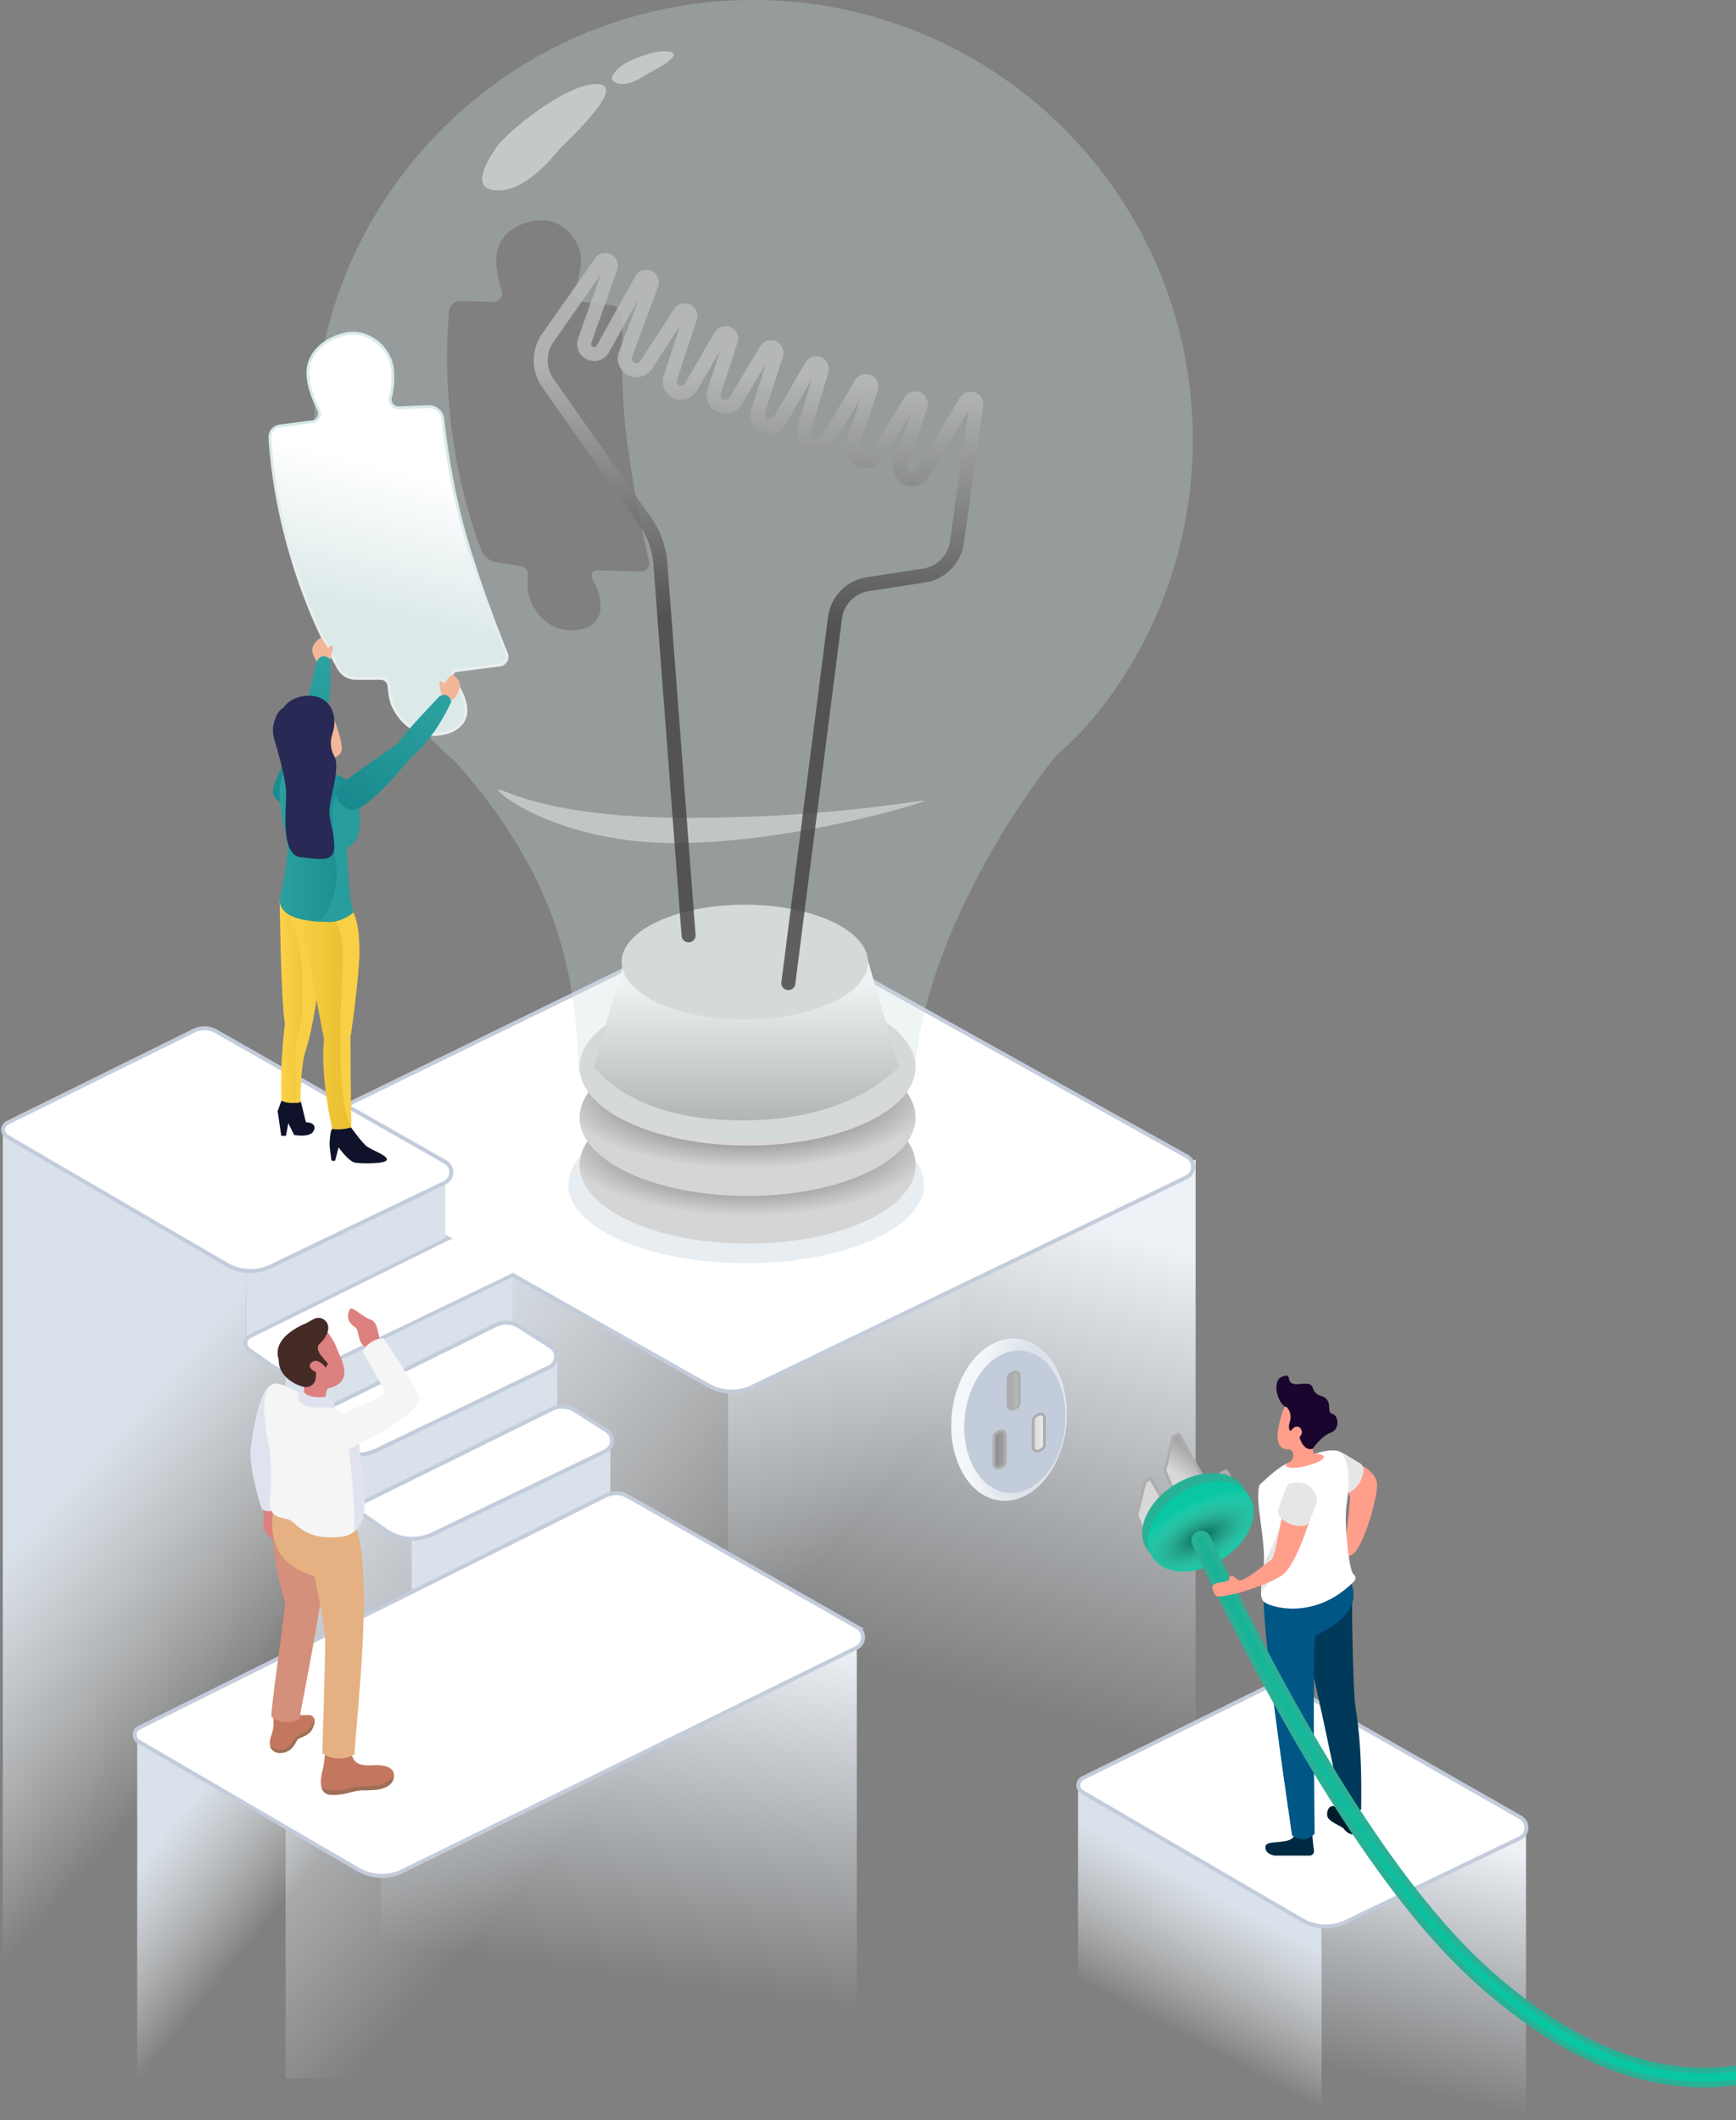 <svg xmlns="http://www.w3.org/2000/svg" xmlns:xlink="http://www.w3.org/1999/xlink" width="620" height="757"><rect width="100%" height="100%" fill="#808080" stroke="none"/><defs><linearGradient id="a" x1="11.389%" x2="46.575%" y1="26.739%" y2="71.059%"><stop offset="0%" stop-color="#D9E1EA"/><stop offset="100%" stop-color="#F9FBFC" stop-opacity="0"/></linearGradient><linearGradient id="b" x1="41.444%" x2="55.041%" y1="30.092%" y2="68.505%"><stop offset="0%" stop-color="#D9E1EA"/><stop offset="100%" stop-color="#F9FBFC" stop-opacity="0"/></linearGradient><linearGradient id="c" x1="62.961%" x2="55.416%" y1="4.566%" y2="59.01%"><stop offset="0%" stop-color="#EEF2F6"/><stop offset="100%" stop-color="#D9E1EA" stop-opacity="0"/></linearGradient><linearGradient id="d" x1="62.138%" x2="48.296%" y1="3.277%" y2="86.418%"><stop offset="0%" stop-color="#EEF2F6"/><stop offset="100%" stop-color="#D9E1EA" stop-opacity="0"/></linearGradient><linearGradient id="e" x1="40.682%" x2="28.541%" y1="-6.324%" y2="74.288%"><stop offset="0%" stop-color="#EEF2F6"/><stop offset="100%" stop-color="#D9E1EA" stop-opacity="0"/><stop offset="100%" stop-color="#D9E1EA" stop-opacity="0"/></linearGradient><linearGradient id="f" x1="20.787%" x2="51.696%" y1="20.886%" y2="56.951%"><stop offset="0%" stop-color="#D9E1EA"/><stop offset="100%" stop-color="#F9FBFC" stop-opacity="0"/></linearGradient><linearGradient id="g" x1="69.114%" x2="53.799%" y1="34.906%" y2="75.486%"><stop offset="0%" stop-color="#D9E1EA"/><stop offset="100%" stop-color="#F9FBFC" stop-opacity="0"/></linearGradient><linearGradient id="j" x1="100%" x2="-44.653%" y1="50%" y2="50%"><stop offset="0%" stop-color="#EEE"/><stop offset="100%" stop-color="#5F5F5F"/></linearGradient><linearGradient id="m" x1="50%" x2="50%" y1="14.96%" y2="100%"><stop offset="0%" stop-color="#FDFCFC"/><stop offset="100%" stop-color="#A6A5A5"/></linearGradient><linearGradient id="n" x1="56.988%" x2="33.089%" y1="29.167%" y2="69.312%"><stop offset="0%" stop-color="#FFF"/><stop offset="100%" stop-color="#DCE9E9"/></linearGradient><linearGradient id="o" x1="33.089%" x2="61.734%" y1="67.739%" y2="33.345%"><stop offset="0%" stop-color="#EBEEEE"/><stop offset="100%" stop-color="#D8EAEA"/></linearGradient><linearGradient id="p" x1="77.576%" x2="23.94%" y1="-2.206%" y2="99.274%"><stop offset="0%" stop-color="#2CA2A0"/><stop offset="100%" stop-color="#18898E"/></linearGradient><linearGradient id="q" x1="-.019%" x2="100.122%" y1="50.002%" y2="50.002%"><stop offset="0%" stop-color="#FCD24A"/><stop offset="100%" stop-color="#E5BB2A"/></linearGradient><linearGradient id="r" x1=".082%" x2="100.013%" y1="50.011%" y2="50.011%"><stop offset="0%" stop-color="#FCD24A"/><stop offset="100%" stop-color="#E5BB2A"/></linearGradient><linearGradient id="s" x1=".112%" x2="100.118%" y1="50.012%" y2="50.012%"><stop offset="0%" stop-color="#2CA2A0"/><stop offset="100%" stop-color="#18898E"/></linearGradient><linearGradient id="t" x1="55.128%" x2="37.177%" y1="31.768%" y2="50%"><stop offset="0%" stop-color="#A5A5A5"/><stop offset="100%" stop-color="#D8D8D8"/></linearGradient><linearGradient id="x" x1="82.163%" x2="-5.652%" y1="67.304%" y2="8.505%"><stop offset="0%" stop-color="#09C7A3"/><stop offset="100%" stop-color="#1AB195"/></linearGradient><linearGradient id="y" x1="49.076%" x2="48.066%" y1="15.972%" y2="50%"><stop offset="0%" stop-color="#BCBCBC"/><stop offset="100%" stop-color="#424140"/></linearGradient><radialGradient id="i" cx="50%" cy="34.001%" r="48.486%" fx="50%" fy="34.001%" gradientTransform="matrix(0 1 -1.762 0 1.099 -.16)"><stop offset="0%" stop-color="#C3CCDA"/><stop offset="100%" stop-color="#F4F7F9"/></radialGradient><radialGradient id="l" cx="50%" cy="34.001%" r="48.486%" fx="50%" fy="34.001%" gradientTransform="matrix(0 1 -1.163 0 .895 -.16)"><stop offset="0%" stop-color="#343434"/><stop offset="100%" stop-color="#D5D5D5"/></radialGradient><radialGradient id="v" cx="61.589%" cy="54.544%" r="45.466%" fx="61.589%" fy="54.544%" gradientTransform="matrix(.997 .056 -.187 1.545 .104 -.332)"><stop offset="0%" stop-opacity=".5"/><stop offset="100%" stop-color="#FFF" stop-opacity="0"/></radialGradient><ellipse id="h" cx="362.35" cy="506.883" rx="29" ry="20.5"/><ellipse id="k" cx="269.001" cy="415.996" rx="60" ry="28"/><ellipse id="u" cx="430.842" cy="545.002" rx="14" ry="20.5"/><path id="w" d="M431.001 549.996C467.668 626.662 501.334 678.664 532 706c30.666 27.336 60.666 39.003 90 35"/></defs><g fill="none" fill-rule="evenodd" transform="translate(-2)"><path fill="url(#a)" d="M104.001 404.996h241v337h-241z"/><path fill="url(#b)" d="m3.001 404.996 87 49v27l14 10 6 74-20 177h-87z"/><path fill="url(#c)" d="m262.001 481.196 167-67.2v328h-167z"/><path fill="#FFF" stroke="#C3CCDA" stroke-width="1.4" d="m272.135 327.133 153.804 85.762a4.201 4.201 0 0 1-.221 7.451l-155.12 74.833a16.798 16.798 0 0 1-15.557-.5l-69.897-39.457c-.141.09-.288.173-.441.246l-69.134 33.256a16.802 16.802 0 0 1-16.943-1.395l-7.765-5.458a2.8 2.8 0 0 1 .37-4.801l69.96-34.539c.274-.135.554-.255.839-.358l-57.391-32.397a2.8 2.8 0 0 1 .148-4.955l159.572-77.9a8.4 8.4 0 0 1 7.776.212z"/><path fill="#D9E1EA" d="m90.001 453.196 71-34.2v23l-71 35zm24 37 71-34.2v23l-71 35zm16 29 71-34.2v23l-71 35zm19 28 71-34.2v23l-71 35z"/><path fill="#FFF" stroke="#C3CCDA" stroke-width="1.4" d="m4.675 400.851 66.626-32.88a8.397 8.397 0 0 1 7.878.234l81.865 46.663a4.2 4.2 0 0 1-.26 7.434l-62.061 29.832a16.801 16.801 0 0 1-15.736-.626L4.504 405.782a2.802 2.802 0 0 1 .17-4.93z"/><path fill="url(#d)" d="m474.001 686.196 73-35.2v111h-73z"/><path fill="url(#e)" d="m138.001 665.196 170-81.2v158h-170z"/><path fill="url(#f)" d="m51.001 617.996 87 49v75h-87z"/><path fill="#FFF" stroke="#C3CCDA" stroke-width="1.4" d="m51.651 616.846 166.642-82.857a8.4 8.4 0 0 1 7.9.224l81.925 46.697a4.202 4.202 0 0 1-.227 7.419L145.774 668.02a16.802 16.802 0 0 1-15.87-.56l-78.416-45.689a2.8 2.8 0 0 1 .163-4.926z"/><path fill="url(#g)" d="m387.001 638.996 87 49v74h-87z"/><path fill="#FFF" stroke="#C3CCDA" stroke-width="1.4" d="m388.675 634.851 66.626-32.88a8.397 8.397 0 0 1 7.878.234l81.865 46.663a4.2 4.2 0 0 1-.26 7.434l-62.061 29.832a16.801 16.801 0 0 1-15.736-.626l-78.483-45.726a2.802 2.802 0 0 1 .17-4.93zM112.232 506.07l66.826-32.98a8.402 8.402 0 0 1 8.235.45l11.346 7.236a4.2 4.2 0 0 1-.439 7.326l-61.632 29.626a16.806 16.806 0 0 1-16.94-1.397l-7.767-5.46a2.798 2.798 0 0 1 .371-4.801zm20 30 66.826-32.98a8.402 8.402 0 0 1 8.235.45l11.346 7.236a4.2 4.2 0 0 1-.439 7.326l-61.632 29.626a16.806 16.806 0 0 1-16.94-1.397l-7.767-5.46a2.798 2.798 0 0 1 .371-4.801z"/><ellipse cx="268.501" cy="422.996" fill="#E8EDF1" rx="63.5" ry="28"/><g transform="rotate(96 362.35 506.883)"><use fill="#E8EDF1" xlink:href="#h"/><use fill="url(#i)" xlink:href="#h"/></g><ellipse cx="364.47" cy="507.625" fill="#C3CCDA" rx="25.5" ry="18" transform="rotate(96 364.47 507.625)"/><path fill="url(#j)" stroke="#ADADAD" d="m363.107 490.443.894-.447a1.38 1.38 0 0 1 2 1.236v9.527c0 .758-.428 1.45-1.106 1.79l-.894.447a1.383 1.383 0 0 1-2-1.237v-9.527c0-.758.428-1.45 1.106-1.79zm-5 21 .894-.447a1.38 1.38 0 0 1 2 1.236v9.527c0 .758-.428 1.45-1.106 1.79l-.894.447a1.383 1.383 0 0 1-2-1.237v-9.527c0-.758.428-1.45 1.106-1.79zm14-6 .894-.447a1.38 1.38 0 0 1 2 1.236v9.527c0 .758-.428 1.45-1.106 1.79l-.894.447a1.383 1.383 0 0 1-2-1.237v-9.527c0-.758.428-1.45 1.106-1.79z"/><use fill="#E0E0E0" xlink:href="#k"/><use fill="url(#l)" xlink:href="#k"/><ellipse cx="269.001" cy="398.996" fill="url(#l)" rx="60" ry="28"/><ellipse cx="269.001" cy="380.996" fill="#D8D8D8" rx="60" ry="28"/><path fill="url(#m)" d="m225.001 342.996-11 38c11.333 12.666 29 19 53 19s42.667-6.334 56-19l-11-38h-87z"/><ellipse cx="268.001" cy="343.496" fill="#D8D8D8" rx="44" ry="20.5"/><path fill="#C9DBDC" fill-opacity=".304" d="M271.001-.004c86.709 0 157 70.29 157 157 0 33.677-10.604 64.878-28.655 90.446-6.13 8.683-12.933 16.158-20.365 22.543a284.512 284.512 0 0 0-27.905 43.21c-12.99 24.745-20.445 47.612-22.365 68.6-8.387 16.8-28.423 25.2-60.108 25.2-31.684 0-51.72-8.4-60.107-25.2-.229-25.862-5.354-48.728-15.377-68.6-7.188-14.25-16.613-27.917-28.276-40.997-5.363-4.572-10.43-9.776-15.274-15.68-22.227-27.088-35.568-61.747-35.568-99.522 0-86.71 70.291-157 157-157zM209.467 94.22c.7-7.939-6.159-16.016-14.548-15.558-7.49.41-14.057 4.564-15.386 11.088-.727 3.57-.184 8.287 1.632 14.15a3 3 0 0 1-2.949 3.886l-11.694-.322a4 4 0 0 0-4.093 3.627c-1.307 14.008-.953 28.485 1.062 43.43 1.997 14.815 5.442 28.733 10.336 41.755a7 7 0 0 0 5.466 4.453l8.736 1.372a3 3 0 0 1 2.528 3.173c-.217 3.092-.16 5.297.169 6.615 1.835 7.346 7.284 12.64 14.31 13.12 6.366.437 11.491-2.428 11.46-8.492-.015-3.133-1.011-6.45-2.989-9.949a2.001 2.001 0 0 1 1.802-2.983l15.495.468a3 3 0 0 0 3.013-3.676c-3.432-14.823-6.03-28.937-7.792-42.34-1.745-13.27-2.26-27.91-1.544-43.924a5 5 0 0 0-4.42-5.19l-10.459-1.21a3 3 0 0 1-2.392-4.207c1.194-2.665 1.946-5.76 2.257-9.286z"/><path fill="#FFF" fill-opacity=".453" d="M180.001 67.996c6.578 0 13.911-5 22-15 16-15.334 20.333-23 13-23-11 0-32 17-36 23s-8.867 15 1 15zm42.555-38.243c2.715.778 6.322-.377 10.82-3.468 8.384-4.312 11.062-6.902 8.035-7.77-4.54-1.302-15.18 3.093-17.527 5.049-2.347 1.955-5.4 5.021-1.328 6.189z"/><path fill="#FFF" fill-opacity=".424" d="M180.001 281.996c1.169-.935 16 10 68 10s85.274-7.02 84-6c-1.274 1.018-48 15-89 15s-64.169-18.066-63-19z"/><path fill="url(#n)" stroke="url(#o)" d="m129.646 137.147 10.552 5.05a2.998 2.998 0 0 0 4.274-2.35c.727-6.095 2.148-10.625 4.265-13.59 3.868-5.42 11.557-6.544 18.566-3.872 7.85 2.993 10.83 13.162 6.962 20.13-1.718 3.094-3.664 5.616-5.84 7.565a3.002 3.002 0 0 0 .475 4.817l9.063 5.36a5 5 0 0 1 1.927 6.539c-7.167 14.337-12.652 27.922-16.455 40.753-3.842 12.962-7.21 26.912-10.103 41.85a3 3 0 0 1-4.248 2.132l-13.965-6.73a2 2 0 0 0-2.86 1.992c.384 4.002-.055 7.437-1.315 10.305-2.438 5.553-8.285 6.085-13.924 3.097-6.223-3.297-9.047-10.35-7.736-17.807.235-1.338 1.08-3.375 2.536-6.112a3 3 0 0 0-1.018-3.926l-7.423-4.807a6.998 6.998 0 0 1-3.183-6.291c.826-13.887 3.34-28.003 7.54-42.35 4.24-14.472 9.804-27.841 16.695-40.106a4 4 0 0 1 5.215-1.649z" transform="rotate(-33 141.001 191.496)"/><path fill="#F3B698" fill-rule="nonzero" d="M159.814 248.231s-1.46-4.763-.562-4.955c.898-.192 1.306.894 1.306.894s2.651-4.095 3.443-3.174c.792.92 3.025 2.284 2.106 4.998-.92 2.715-2.406 3.846-2.406 3.846s-3.51-.278-3.887-1.609zm-39.974-12.693s1.626-4.71.735-4.932c-.89-.224-1.335.848-1.335.848s-1.616-2.566-2.239-3.458c-.601-.893-4.195 2.342-3.371 5.087.824 2.745 2.27 3.928 2.27 3.928s3.518-.157 3.94-1.473z"/><path fill="url(#p)" fill-rule="nonzero" d="M97.272 283.48s-7.924-2.254-4.34-7.833c2.159-3.37 18.654-17.028 18.965-17.899.98-2.811 12.51-18.21 12.51-18.21s2.85-2.388 4.453 1.316c0 0-3.83 12.833-11.153 20.755-1.625 1.786-14.87 24.036-20.435 21.871z" transform="rotate(-22 110.43 261.204)"/><path fill="#10122B" fill-rule="nonzero" d="m102.515 392.968-1.358 3.749 1.29 8.815h1.693l.823-4.508 2.093 4.196s5.632 1.07 6.923-1.384c1.29-2.455-1.202-3.169-2.716-3.169l-1.937-7.811c-.044 0-4.43-.893-6.811.112z"/><path fill="url(#q)" fill-rule="nonzero" d="M111.224 374.776c-2.115 6.182-1.898 18.727-1.898 18.727-.6.134-1.157.201-1.691.246-3.362.312-5.12-.781-5.12-.781-.557-14.306 1.251-27.431 1.251-27.431-1.402-7.544-1.89-44.121-1.89-44.121 4.274-1.34 7.235.446 9.283 1.495 5.075 2.566 4.674 10.958 4.986 18.1.49 10.064-2.829 27.583-4.921 33.765z"/><path fill="#F9CF45" fill-rule="nonzero" d="M111.224 374.776c-2.115 6.182-1.898 18.727-1.898 18.727-.6.134-1.157.201-1.691.246.6-8.525-1.086-18.527.695-23.437 2.448-6.806 2.472-26.646-.577-36.577-1.58-5.088.757-8.592 3.406-10.824 5.075 2.566 4.674 10.958 4.986 18.1.49 10.064-2.829 27.583-4.921 33.765z"/><path fill="#10122B" fill-rule="nonzero" d="M120.686 403.052s-.623-.112-.913 3.972c-.133 1.942-.178 1.696.601 7.275 0 0 .935.402 1.336 0l1.224-4.664s3.584 5.133 5.988 5.49c2.404.357 11.22.469 11.264-1.138.044-1.585-5.587-3.392-7.324-4.798-1.736-1.406-5.476-6.65-5.476-6.65s-5.632-.335-6.7.513z"/><path fill="url(#r)" fill-rule="nonzero" d="M129.946 347.125c-1.514 15.934-2.827 23.165-2.827 23.165l.267 32.226v.022s-3.695 1.139-6.722.491c0 0-4.319-18.233-2.961-31.958 0 0-5.988-31.177-5.899-33.297 0 0-6.7-7.03-6.5-12.029.134-2.923 7.925-2.432 14.358-1.517 4.586.647 8.481 1.517 8.481 1.517s3.317 5.446 1.803 21.38z"/><path fill="#F9CF45" fill-rule="nonzero" d="M129.946 347.125c-1.514 15.934-2.827 23.165-2.827 23.165l.267 32.226c-5.943-10.935-3.317-47.96-2.96-60.48.245-8.1-2.382-14.104-4.742-17.786 4.586.647 8.481 1.518 8.481 1.518s3.295 5.423 1.781 21.357z"/><path fill="#F3B698" fill-rule="nonzero" d="m115.5 249.51-.98.804a4.42 4.42 0 0 0-.111-.514l-8.482 2.745 1.202 20.577 2.694 5.802c2.449 2.343 9.594.826 9.861.826.267-.023.022-7.7-.067-8.37v-.044c4.386-1.964 5.988-1.941 2.627-12.029-3.562-10.779-6.745-9.797-6.745-9.797z"/><path fill="url(#s)" fill-rule="nonzero" d="M125.85 302.38s.512 17.83 2.315 23.365c0 0-3.673 3.571-9.215 3.392a101.753 101.753 0 0 1-5.143-.267h-.022c-5.431-.536-11.597-2.098-11.931-7.454 0 0 2.849-12.565 2.849-18.724 0-6.16-5.943-19.327-.668-28.231 2.471-4.151 13.802.758 13.802.758s7.902 2.098 10.106 4.82c.49.626.957 1.764 1.358 3.215 1.313 4.932 1.758 13.345-.223 16.425-1.825 2.946-3.228 2.7-3.228 2.7z"/><path fill="#289D9D" fill-rule="nonzero" d="M125.85 302.38s.512 17.83 2.315 23.365c0 0-3.673 3.571-9.215 3.392a101.753 101.753 0 0 1-5.143-.267c.223-.179.557-.268 1.047-.246 4.162.179 8.147-11.337 7.257-18.835-.757-6.45-1.336-15.667-1.336-20.13-.022-4.442 3.25-8.526 3.25-8.526l5.276 2.143c1.313 4.932 1.758 13.346-.223 16.425-1.825 2.924-3.228 2.678-3.228 2.678z"/><path fill="url(#p)" fill-rule="nonzero" d="M129.272 290.695s-7.924-2.254-4.34-7.833c2.159-3.37 18.654-17.028 18.965-17.898.98-2.812 12.51-18.211 12.51-18.211s2.85-2.388 4.453 1.317c0 0-3.83 12.832-11.153 20.754-1.625 1.786-14.87 24.036-20.435 21.871z" transform="rotate(7 142.43 268.42)"/><path fill="#282A55" fill-rule="nonzero" d="M119.706 288.61c.357-4.62 3.851-14.663 1.692-18.568-.022-.045-.044-.09-.044-.134-.356-.625-.646-1.361-.89-2.21-.045-.156-.112-.334-.134-.513a10.727 10.727 0 0 1-.067-3.347c.134-.625.29-1.317.512-2.031 2.137-6.74-1.046-13.145-7.925-13.39-6.9-.246-9.572 4.218-9.572 4.218s-.044.044-.155.133c-1.38.826-2.271 2.098-2.716 3.638a.172.172 0 0 0-.045.112c-.823 1.83-1.29 4.285-.423 7.297 2.07 7.142 3.874 13.882 4.23 18.501.356 4.62-2.493 22.898 5.209 23.746 7.724.848 12.265 1.852 11.998-4.441-.022-.313-.022-.603-.045-.893-.4-5.58-1.958-7.722-1.625-12.118z"/><path fill="#DC817F" fill-rule="nonzero" d="M96.03 539.096s.405 3.724 0 5.665c-.406 1.94 4.118 5.753 4.118 5.753l.405-11.418H96.03zm41.522-61.15c-.765-3.256-.922-6.156-3.33-6.87-2.409-.713-6.527-4.816-7.157-3.768-.63 1.026-2.093 4.08 1.935 6.712 1.35 1.093.675 5.732 3.624 6.87l4.928-2.944z"/><path fill="#E0E3EF" fill-rule="nonzero" d="M98.415 494.872s-4.186.825-6.932 22.525c-.54 7.76 3.984 21.32 3.984 21.32 1.8 1.628 5.469.535 5.986-.848.518-1.405-3.038-42.997-3.038-42.997z"/><path fill="#C2775E" fill-rule="nonzero" d="M109.15 612.356s1.283.045 2.904-.044c1.62-.09 3.488 1.338 1.26 5.419-1.666 2.386-4.456 2.475-5.154 3.457-.698.98-1.935 5.107-6.91 4.594-2.767-.558-3.555-2.9-2.34-6.2 1.216-3.3.675-6.155.675-6.155l9.565-1.07z"/><path fill="#D4907A" fill-rule="nonzero" d="M99.473 540.233s-1.553 12.98 4.389 32.07c-1.26 11.931-4.907 35.816-4.952 40.477 1.666 2.163 6.527 2.9 9.97 1.026 1.823-9.657 7.652-39.228 8.665-50l-2.52-13.537-15.552-10.036z"/><path fill="#C2775E" fill-rule="nonzero" d="M118.063 626.562s-.36 3.68-.788 5.196c-.428 1.495-2.296 8.832 2.926 9.055 5.22.2 8.147-1.65 11.207-1.65 3.084 0 10.646.423 11.32-4.974.27-3.523-4.163-4.036-6.458-3.97-2.296.045-7.337.848-8.53-3.345l-9.677-.312z"/><path fill="#E5B182" fill-rule="nonzero" d="M99.473 540.233s-1.936 10.504 4.704 17.016c2.228 2.186 5.401 4.104 10.127 5.42 2.183 10.86 3.646 17.529 3.804 22.792.157 5.263-1.013 40.477-1.013 40.477s5.086 3.947 11.5.468c1.17-18.465 6.392-61.463.855-80.441l-29.977-5.732z"/><path fill="#F5F5F5" fill-rule="nonzero" d="M121.46 502.812s2.927 1.784 3.534 1.56c.608-.222 15.169-6.043 14.539-7.448-.63-1.405-7.99-14.34-7.99-14.34 1.418-3.189 5.244-4.884 7.427-4.772 3.871 5.664 12.828 19.09 12.806 21.61 0 3.947-11.095 10.771-21.538 16.101.675 11.887 6.932 31.958-6.842 33.185-13.773 1.249-15.348-5.575-18.792-6.356-3.443-.78-6.886-.78-6.099-7.917.788-7.136.068-16.592-.855-20.383-.945-3.792-3.173-18.332 2.026-20.005 3.713-1.16 15.37 7.761 21.785 8.765z"/><path fill="#E0E3EF" fill-rule="nonzero" d="m126.615 517.464 3.646-1.94c.562 10.057 5.13 25.958-1.8 31.378.607-10.504-1.846-29.438-1.846-29.438z"/><path fill="#DC817F" fill-rule="nonzero" d="M118.963 475.693s2.385 2.565 3.758 6.802c1.576 3.635 5.672 11.084-3.488 13.18-.698.223-1.058 3.568-1.058 3.568s-5.469 1.049-7.697-1.895l.135-2.141-3.78-10.437 12.13-9.077z"/><path fill="#452B26" fill-rule="nonzero" d="M118.333 488.271s-2.701-3.836-5.087-1.829c-1.643 1.428.383 3.056 1.598 3.413.113 2.14 0 5.24-3.87 5.419-3.76-.736-9.633-4.081-9.43-9.813-1.373-4.26.585-8.653 8.642-12.556 2.768-.936 4.343-3.144 6.819-2.163 3.556 1.695 2.588 5.932-.968 9.144-2.183 2.208 2.768 6.155 3.06 7.047l-.764 1.338z"/><path fill="#E0E3EF" fill-rule="nonzero" d="M121.46 502.812s.474-4.46-4.118-4.037c-2.588.223-5.649-.111-6.864-1.85-1.013-.514-2.025.534-1.98 2.095.045 1.561 2.273 3.524 6.954 3.524 3.196-.156 5.424 0 6.009.268z"/><path fill="#9F6E56" fill-rule="nonzero" d="M131.408 639.14c-3.083 0-6.009 1.851-11.207 1.65-2.07-.089-3.016-1.293-3.399-2.81 1.463 1.673 7.675 1.361 9.813.603 2.138-.759 4.433-.848 8.754-.937 4.321-.111 7.36-3.457 7.36-3.457-.675 5.375-8.237 4.951-11.32 4.951zm-32.903-15.678c4.569 3.033 7.337-.245 7.832-1.293.495-1.026.54-1.807 4.254-3.568 3.713-1.762 3.533-5.152 3.533-5.152.383.87.293 2.252-.833 4.282-1.665 2.386-4.456 2.475-5.153 3.457-.698.98-1.936 5.107-6.91 4.594-1.462-.29-2.385-1.115-2.723-2.32z"/><path fill="url(#t)" stroke="#ADADAD" stroke-linejoin="bevel" d="m421.001 512.996-3 12 3 7 11-4-9-16zm-10 16-3 12 3 7 11-4-9-16zm27-3-3 12 3 7 11-4-9-16z"/><ellipse cx="428.842" cy="542.002" fill="#29B197" rx="14" ry="20.5" transform="rotate(58 428.842 542.002)"/><g transform="rotate(58 430.842 545.002)"><use fill="#09C7A3" xlink:href="#u"/><use fill="url(#v)" xlink:href="#u"/></g><path fill="#002A43" fill-rule="nonzero" d="M465.583 654.387c-.607.054-1.124.466-1.357 1.022-.285.7-1.142 1.614-3.624 1.99-4.285.646-6.606.162-6.678 2.152-.071 1.99 2.303 3.12 4.375 2.96h11.391c.982 0 1.732-.862 1.589-1.83a67.17 67.17 0 0 1-.536-5.11 1.604 1.604 0 0 0-1.75-1.507l-3.41.323z"/><path fill="#011C2C" fill-rule="nonzero" d="M487.17 645.852s0 3.066.232 3.837c.232.789 1.321 4.142-.536 5.039-1.857.896-4.124-.538-4.838-1.686-.715-1.147-5.803-2.582-6.035-4.86-.232-2.277 1.142-3.837 2.624-3.245 1.482.592 2.929 1.686 3.41.359l5.143.556z"/><path fill="#003959" fill-rule="nonzero" d="M484.991 571.669c-.339.86.268 31.254.982 36.831.715 5.577 2.518 13.682 2.16 37.46 0 0-3.945 3.066-6.998-.539 0 0-12.016-59.443-13.998-61.792-1.982-2.35-5.82-17.609 16.194-20.783 0 .036 3.107 5.218 1.66 8.823z"/><path fill="#005685" fill-rule="nonzero" d="M453.478 569.355s-2.16 3.246 9.963 85.91c0 0 4.035 3.515 8.07-.537 0 0-.803-69.162.268-70.525 1.071-1.345 19.658-7.944 11.57-21.339l-29.871 6.491z"/><path d="M458.441 568.297s-4.213 15.53 6.642 87.99"/><path fill="#FF9E8B" fill-rule="nonzero" d="M484.01 521.388s9.927 2.887 9.802 8.894c-.125 6.008-5.375 23.294-9.088 24.854-3.714 1.56-.232 3.245-1.554 4.088-1.321.843-5.017-.592-3.82-4.931 0 0 .964-1.793 2.267-2.403 1.321-.592 2.535-15.923 2.517-17.053-.035-1.255-.535-3.066-7.249-6.222a2.935 2.935 0 0 1-1.5-3.658c.554-1.56 1.518-3.425 3.125-4.555 1-.717 2.321-.753 3.41-.161l2.09 1.147z"/><path fill="#E6E6E6" fill-rule="nonzero" d="M488.973 525.297c-.34 2.17-1.41 5.523-4.731 7.352a2.896 2.896 0 0 1-2.857-.035l-6.714-3.927a2.752 2.752 0 0 1-1.357-2.26c-.089-2.42.554-6.904 6.232-7.98.785-.143 1.589 0 2.267.413l5.785 3.497c1.018.591 1.554 1.775 1.375 2.94z"/><path fill="#FFF" fill-rule="nonzero" d="M451.835 530.157c-1.91 5.523 2.518 20.406 1.429 29.533-1.09 9.127-1.322 9.97-.125 11.889 1.196 1.919 17.694 7.567 32.049-6.599 0 0 1.91-1.685.232-2.887-1.678-1.201-3.464-18.487-2.518-24.746.858-5.594 1.447-14.183-1.267-17.841-.482-.646-.964-1.274-1.732-1.489 0 0-2.946-.86-8.535 1.13-5.588 1.99-9.855 3.389-9.855 3.389s-3.09 1.22-9.678 7.62"/><path fill="#19052D" fill-rule="nonzero" d="M470.797 517.246s3.178-4.59 6.481-5.738c3.303-1.148 2.893-6.204.518-6.724-2.375-.52.714-4.967-4.017-6.42-4.75-1.452-.714-5.074-7.32-4.25-6.607.825-2.054-4.25-6.393-2.69-4.32 1.56-1.5 10.365 1.41 10.975l-.07 9.521 6.91 7.352 2.481-2.026z"/><path fill="#FF9E8B" fill-rule="nonzero" d="M462.548 517.425s1.786.718 1.25 2.887c-.536 2.17-2.696 1.92-2.625 2.816.054.896 3.286 1.793 10.052-.592 6.767-2.385 2.16-3.837.179-3.371 0 0-.357-.484-.59-1.919 0 0-3.088 1.273-4.713-4.142l-2.464.412-1.089 3.91z"/><path fill="#FF9E8B" fill-rule="nonzero" d="M461.477 502.399a.549.549 0 0 0-.84.233c-1.07 2.743-5.374 14.596 1.215 14.847 0 0 2.357.233 2.892-3.425 0 0 2.75-1.345 2.125-3.335s-2.696-1.524-3.41-.359c-.715 1.166-1.607-.179-.804-2.707.697-2.152-.053-4.358-1.178-5.254z"/><path fill="#E6E6E6" fill-rule="nonzero" d="M453.46 558.076c.59-1.075 4.053-7.638 6.142-14.74 0 0-.714 19.672-7.249 25.069l1.018-10.006c0-.107.035-.215.089-.323z"/><g stroke-linecap="round"><use stroke="#29B197" stroke-width="7" xlink:href="#w"/><use stroke="url(#x)" stroke-width="3" xlink:href="#w"/></g><path fill="#FF9E8B" fill-rule="nonzero" d="M471.155 534.532c.375.753.447 1.632.233 2.439-1.25 4.931-6.387 22.025-11.624 25.517-4.775 3.184-17.759 7.535-22.763 7.508-1.334-.008-1.868-2.49-2-3-.625-2.421 6-2 6-3 0-.082-.005-.174-.015-.275a1 1 0 0 1 1.669-.838c.445.406.893.777 1.346 1.113 2.071 1.524 10-6 12-7 1.647-.824 3.924-18.626 5.906-23.79a3.58 3.58 0 0 1 3.303-2.296c1.928-.018 4.463.61 5.945 3.622z"/><path fill="#E6E6E6" fill-rule="nonzero" d="M467.156 544.807c-2.178.054-5.66-.412-8.053-3.335a2.95 2.95 0 0 1-.482-2.833l2.643-7.352c.428-1.22 1.053-1.543 1.964-1.74 2.357-.52 6.856-.7 8.945 4.716a3.225 3.225 0 0 1 0 2.313l-2.375 6.33a2.92 2.92 0 0 1-2.642 1.901z"/><path stroke="url(#y)" stroke-linecap="round" stroke-linejoin="round" stroke-width="5" d="m283.549 351 16.645-130.37a13.998 13.998 0 0 1 11.76-12.065l20.07-3.084a14 14 0 0 0 11.738-11.89l6.882-48.973a2 2 0 0 0-3.692-1.314L331.36 169.06a4.215 4.215 0 0 1-7.595-3.542l7.03-20.624a2 2 0 0 0-3.587-1.709l-12.15 19.325a4.762 4.762 0 0 1-8.548-4.043l6.602-19.78a2 2 0 0 0-3.619-1.652l-11.655 19.7a4.719 4.719 0 0 1-8.584-3.751l6.187-20.74a2 2 0 0 0-3.645-1.579l-11.332 19.466a4.227 4.227 0 0 1-7.68-3.413l6.452-20.19a2 2 0 0 0-3.623-1.634l-10.874 18.246a4.222 4.222 0 0 1-7.641-3.472l5.92-18.13a2.001 2.001 0 0 0-3.631-1.627l-10.67 18.331a4.026 4.026 0 0 1-7.305-3.274l7.042-21.568a2 2 0 0 0-3.578-1.712l-12.092 18.58a4.162 4.162 0 0 1-7.393-3.719l9.272-25.005a2 2 0 0 0-3.623-1.668l-13.737 24.697a3.567 3.567 0 0 1-6.48-2.922l9.242-26.15a2 2 0 0 0-3.524-1.815l-18.897 26.962a14 14 0 0 0 .016 16.094l34.799 49.435a29.997 29.997 0 0 1 5.382 14.997l10.08 132.76h0" opacity=".801"/></g></svg>